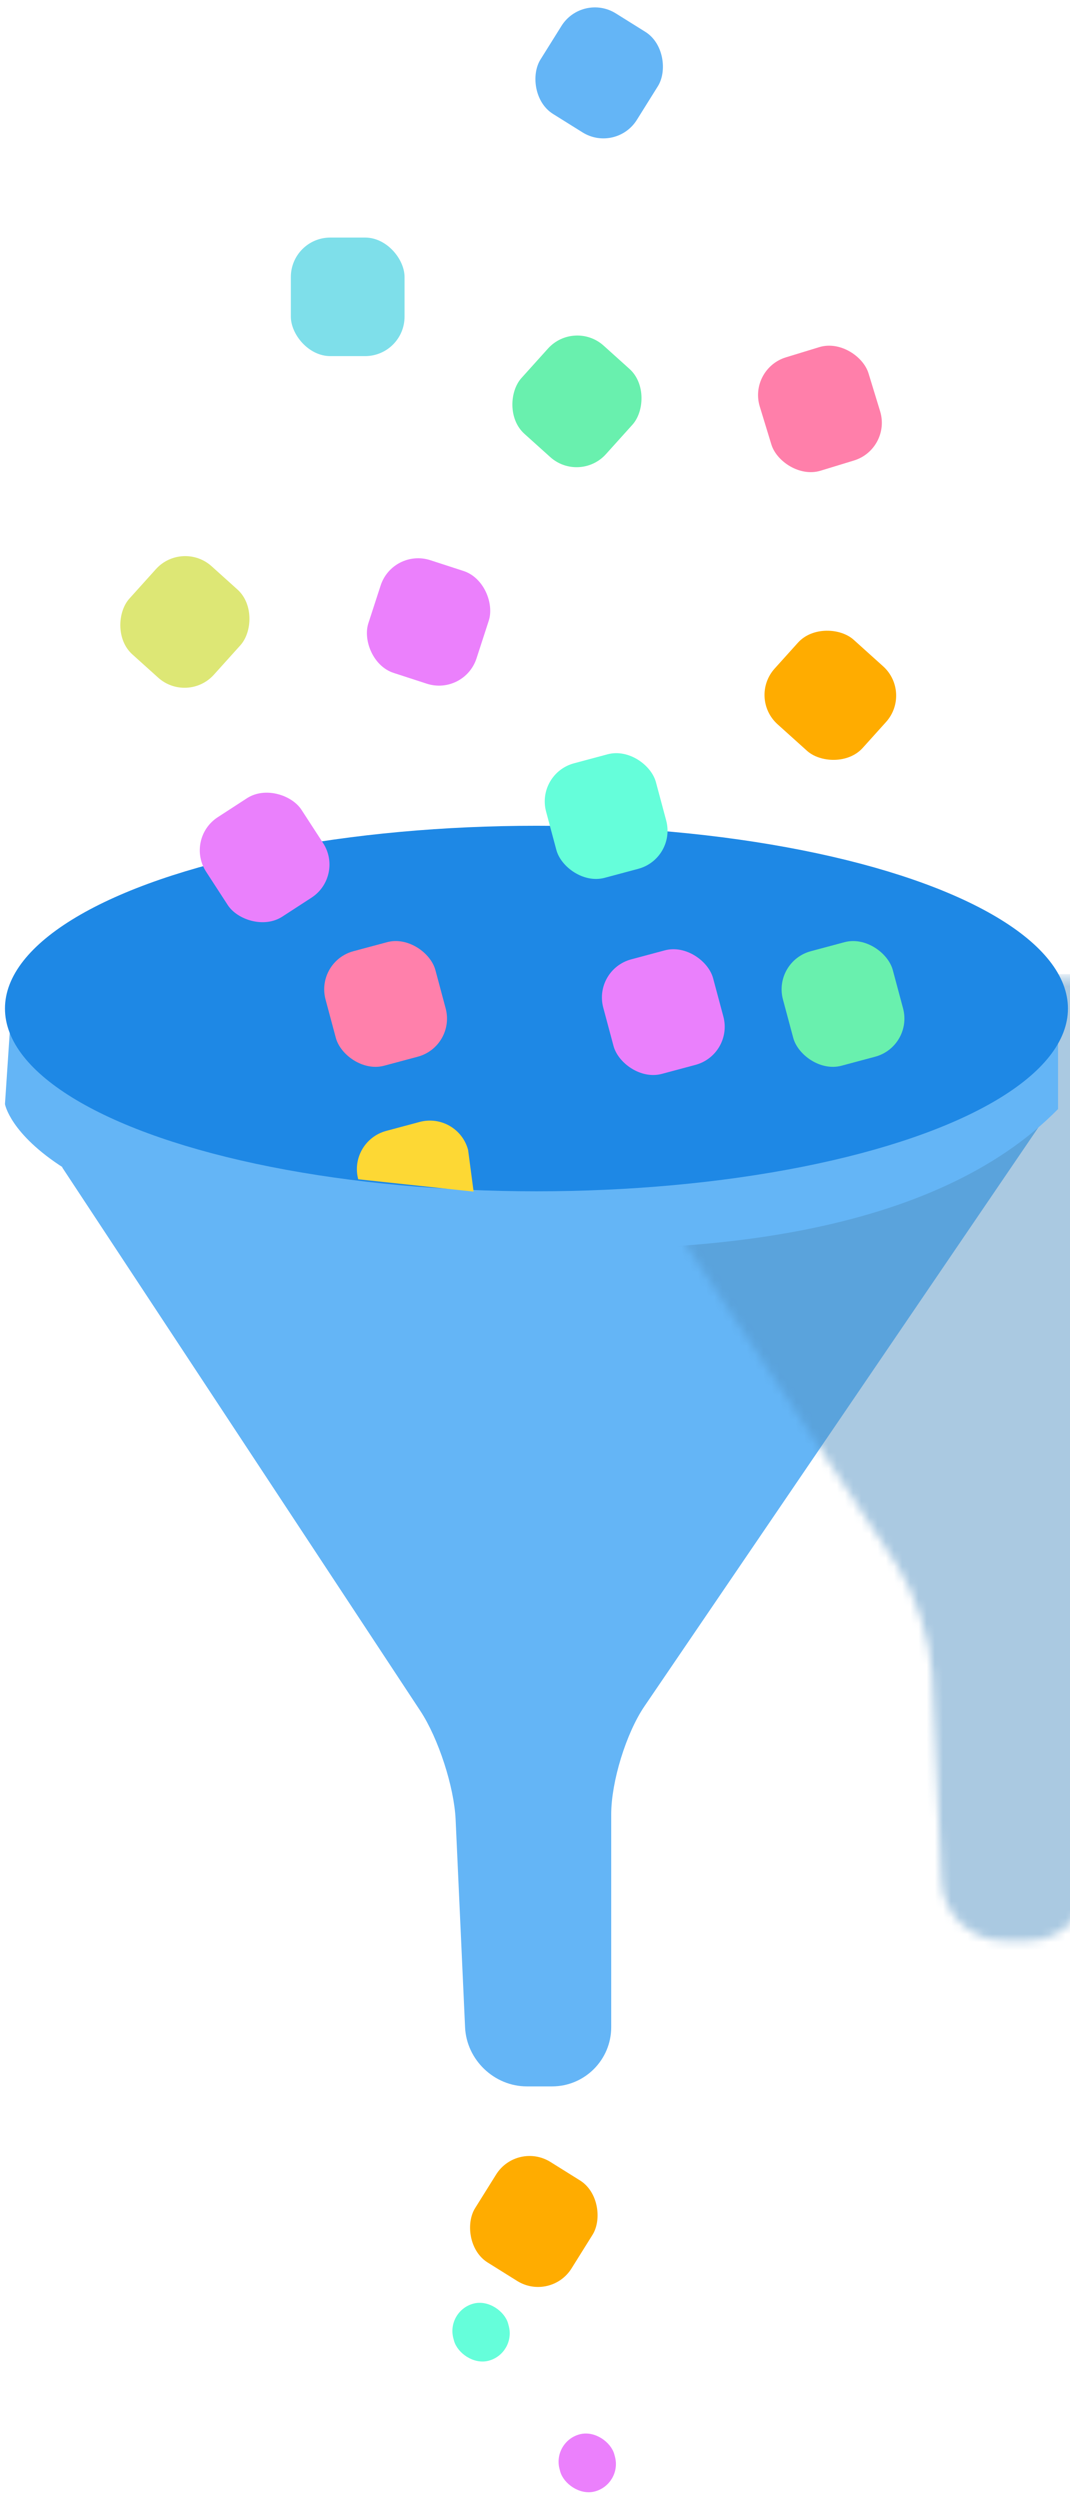 <svg width="131px" height="306px" viewBox="0 0 131 306" version="1.1" xmlns="http://www.w3.org/2000/svg" xmlns:xlink="http://www.w3.org/1999/xlink">
    <!-- Generator: Sketch 46.1 (44463) - http://www.bohemiancoding.com/sketch -->
    <desc>Created with Sketch.</desc>
    <defs>
        <path d="M1.024,5.843 L44.859,72.356 C47.059,75.695 48.99,81.634 49.173,85.641 L50.33,111.072 C50.512,115.069 53.901,118.31 57.905,118.31 L60.978,118.31 C64.979,118.31 68.223,115.06 68.223,111.06 L68.223,85.007 C68.223,81.002 70.051,75.071 72.3,71.767 L120.874,0.401 L0.419,0.401 L1.024,5.843 Z" id="path-1"></path>
    </defs>
    <g id="Page-1" stroke="none" stroke-width="1" fill="none" fill-rule="evenodd">
        <g id="Illustrations" transform="translate(-158, -73)">
            <g id="Filtering" transform="translate(48, 46)">
                <g id="Funnel" transform="translate(110, 128)">
                    <g id="Rectangle-46-Copy" transform="translate(6.608, 36.079)">
                        <mask id="mask-2" fill="white">
                            <use xlink:href="#path-1"></use>
                        </mask>
                        <use id="Mask" fill="#64B5F6" xlink:href="#path-1"></use>
                        <rect id="Rectangle-46" fill-opacity="0.482" fill="#508FC2" mask="url(#mask-2)" x="58.343" y="-17.842" width="79.383" height="146.42"></rect>
                    </g>
                    <path d="M1.213,25.079 L0.608,34.149 C0.608,34.149 1.213,37.777 7.871,42.01 C14.53,46.243 99.272,65.592 129.537,34.754 L129.537,25.079 L1.213,25.079 Z" id="Path-45-Copy" fill="#64B5F6"></path>
                    <ellipse id="Oval-14-Copy" fill="#1E88E5" cx="65.678" cy="22.452" rx="65.07" ry="22.373"></ellipse>
                </g>
                <g id="Items" transform="translate(122, 26)">
                    <rect id="Rectangle-41-Copy-16" fill="#7EDFEA" x="23.608" y="30.079" width="13.922" height="14.512" rx="4.83"></rect>
                    <rect id="Rectangle-41-Copy-17" fill="#FF7FAA" transform="translate(88.386, 51.054) rotate(-17) translate(-88.386, -51.054) " x="81.425" y="43.798" width="13.922" height="14.512" rx="4.83"></rect>
                    <rect id="Rectangle-41-Copy-18" fill="#FFAC00" transform="translate(89.658, 86.108) rotate(-48) translate(-89.658, -86.108) " x="82.697" y="78.852" width="13.922" height="14.512" rx="4.83"></rect>
                    <rect id="Rectangle-41-Copy-19" fill="#64B5F6" transform="translate(61.356, 9.922) rotate(32) translate(-61.356, -9.922) " x="54.395" y="2.666" width="13.922" height="14.512" rx="4.83"></rect>
                    <rect id="Rectangle-41-Copy-20" fill="#FFAC00" transform="translate(53.356, 272.922) rotate(32) translate(-53.356, -272.922) " x="46.395" y="265.666" width="13.922" height="14.512" rx="4.83"></rect>
                    <rect id="Rectangle-41-Copy-21" fill="#69F0AE" transform="translate(58.636, 50.129) rotate(42) translate(-58.636, -50.129) " x="51.675" y="42.874" width="13.922" height="14.512" rx="4.83"></rect>
                    <rect id="Rectangle-41-Copy-22" fill="#DDE775" transform="translate(10.636, 77.129) rotate(42) translate(-10.636, -77.129) " x="3.675" y="69.874" width="13.922" height="14.512" rx="4.83"></rect>
                    <rect id="Rectangle-41-Copy-23" fill="#EB80FC" transform="translate(40.47, 77.131) rotate(18) translate(-40.47, -77.131) " x="33.509" y="69.875" width="13.922" height="14.512" rx="4.83"></rect>
                    <rect id="Rectangle-41-Copy-24" fill="#EA80FC" transform="translate(20.398, 105.956) rotate(-33) translate(-20.398, -105.956) " x="13.437" y="98.7" width="13.922" height="14.512" rx="4.83"></rect>
                    <rect id="Rectangle-41-Copy-25" fill="#65FEDA" transform="translate(62.21, 100.89) rotate(-15) translate(-62.21, -100.89) " x="55.249" y="93.634" width="13.922" height="14.512" rx="4.83"></rect>
                    <rect id="Rectangle-41-Copy-26" fill="#65FEDA" transform="translate(46.897, 286.472) rotate(-15) translate(-46.897, -286.472) " x="43.426" y="282.854" width="6.942" height="7.236" rx="3.471"></rect>
                    <rect id="Rectangle-41-Copy-27" fill="#EB80FC" transform="translate(59.897, 302.472) rotate(-15) translate(-59.897, -302.472) " x="56.426" y="298.854" width="6.942" height="7.236" rx="3.471"></rect>
                    <path d="M31.658,143.544 C31.658,140.875 33.833,138.712 36.508,138.712 L40.73,138.712 C43.409,138.712 45.58,140.879 45.58,143.55 L44.911,148.66" id="Rectangle-41-Copy-28" fill="#FDD834" transform="translate(38.619, 143.686) rotate(-15) translate(-38.619, -143.686) "></path>
                    <rect id="Rectangle-41-Copy-29" fill="#EA80FC" transform="translate(69.21, 124.89) rotate(-15) translate(-69.21, -124.89) " x="62.249" y="117.634" width="13.922" height="14.512" rx="4.83"></rect>
                    <rect id="Rectangle-41-Copy-30" fill="#69F0AE" transform="translate(91.21, 123.89) rotate(-15) translate(-91.21, -123.89) " x="84.249" y="116.634" width="13.922" height="14.512" rx="4.83"></rect>
                    <rect id="Rectangle-41-Copy-31" fill="#FF80AB" transform="translate(35.21, 123.89) rotate(-15) translate(-35.21, -123.89) " x="28.249" y="116.634" width="13.922" height="14.512" rx="4.83"></rect>
                </g>
            </g>
        </g>
    </g>
</svg>